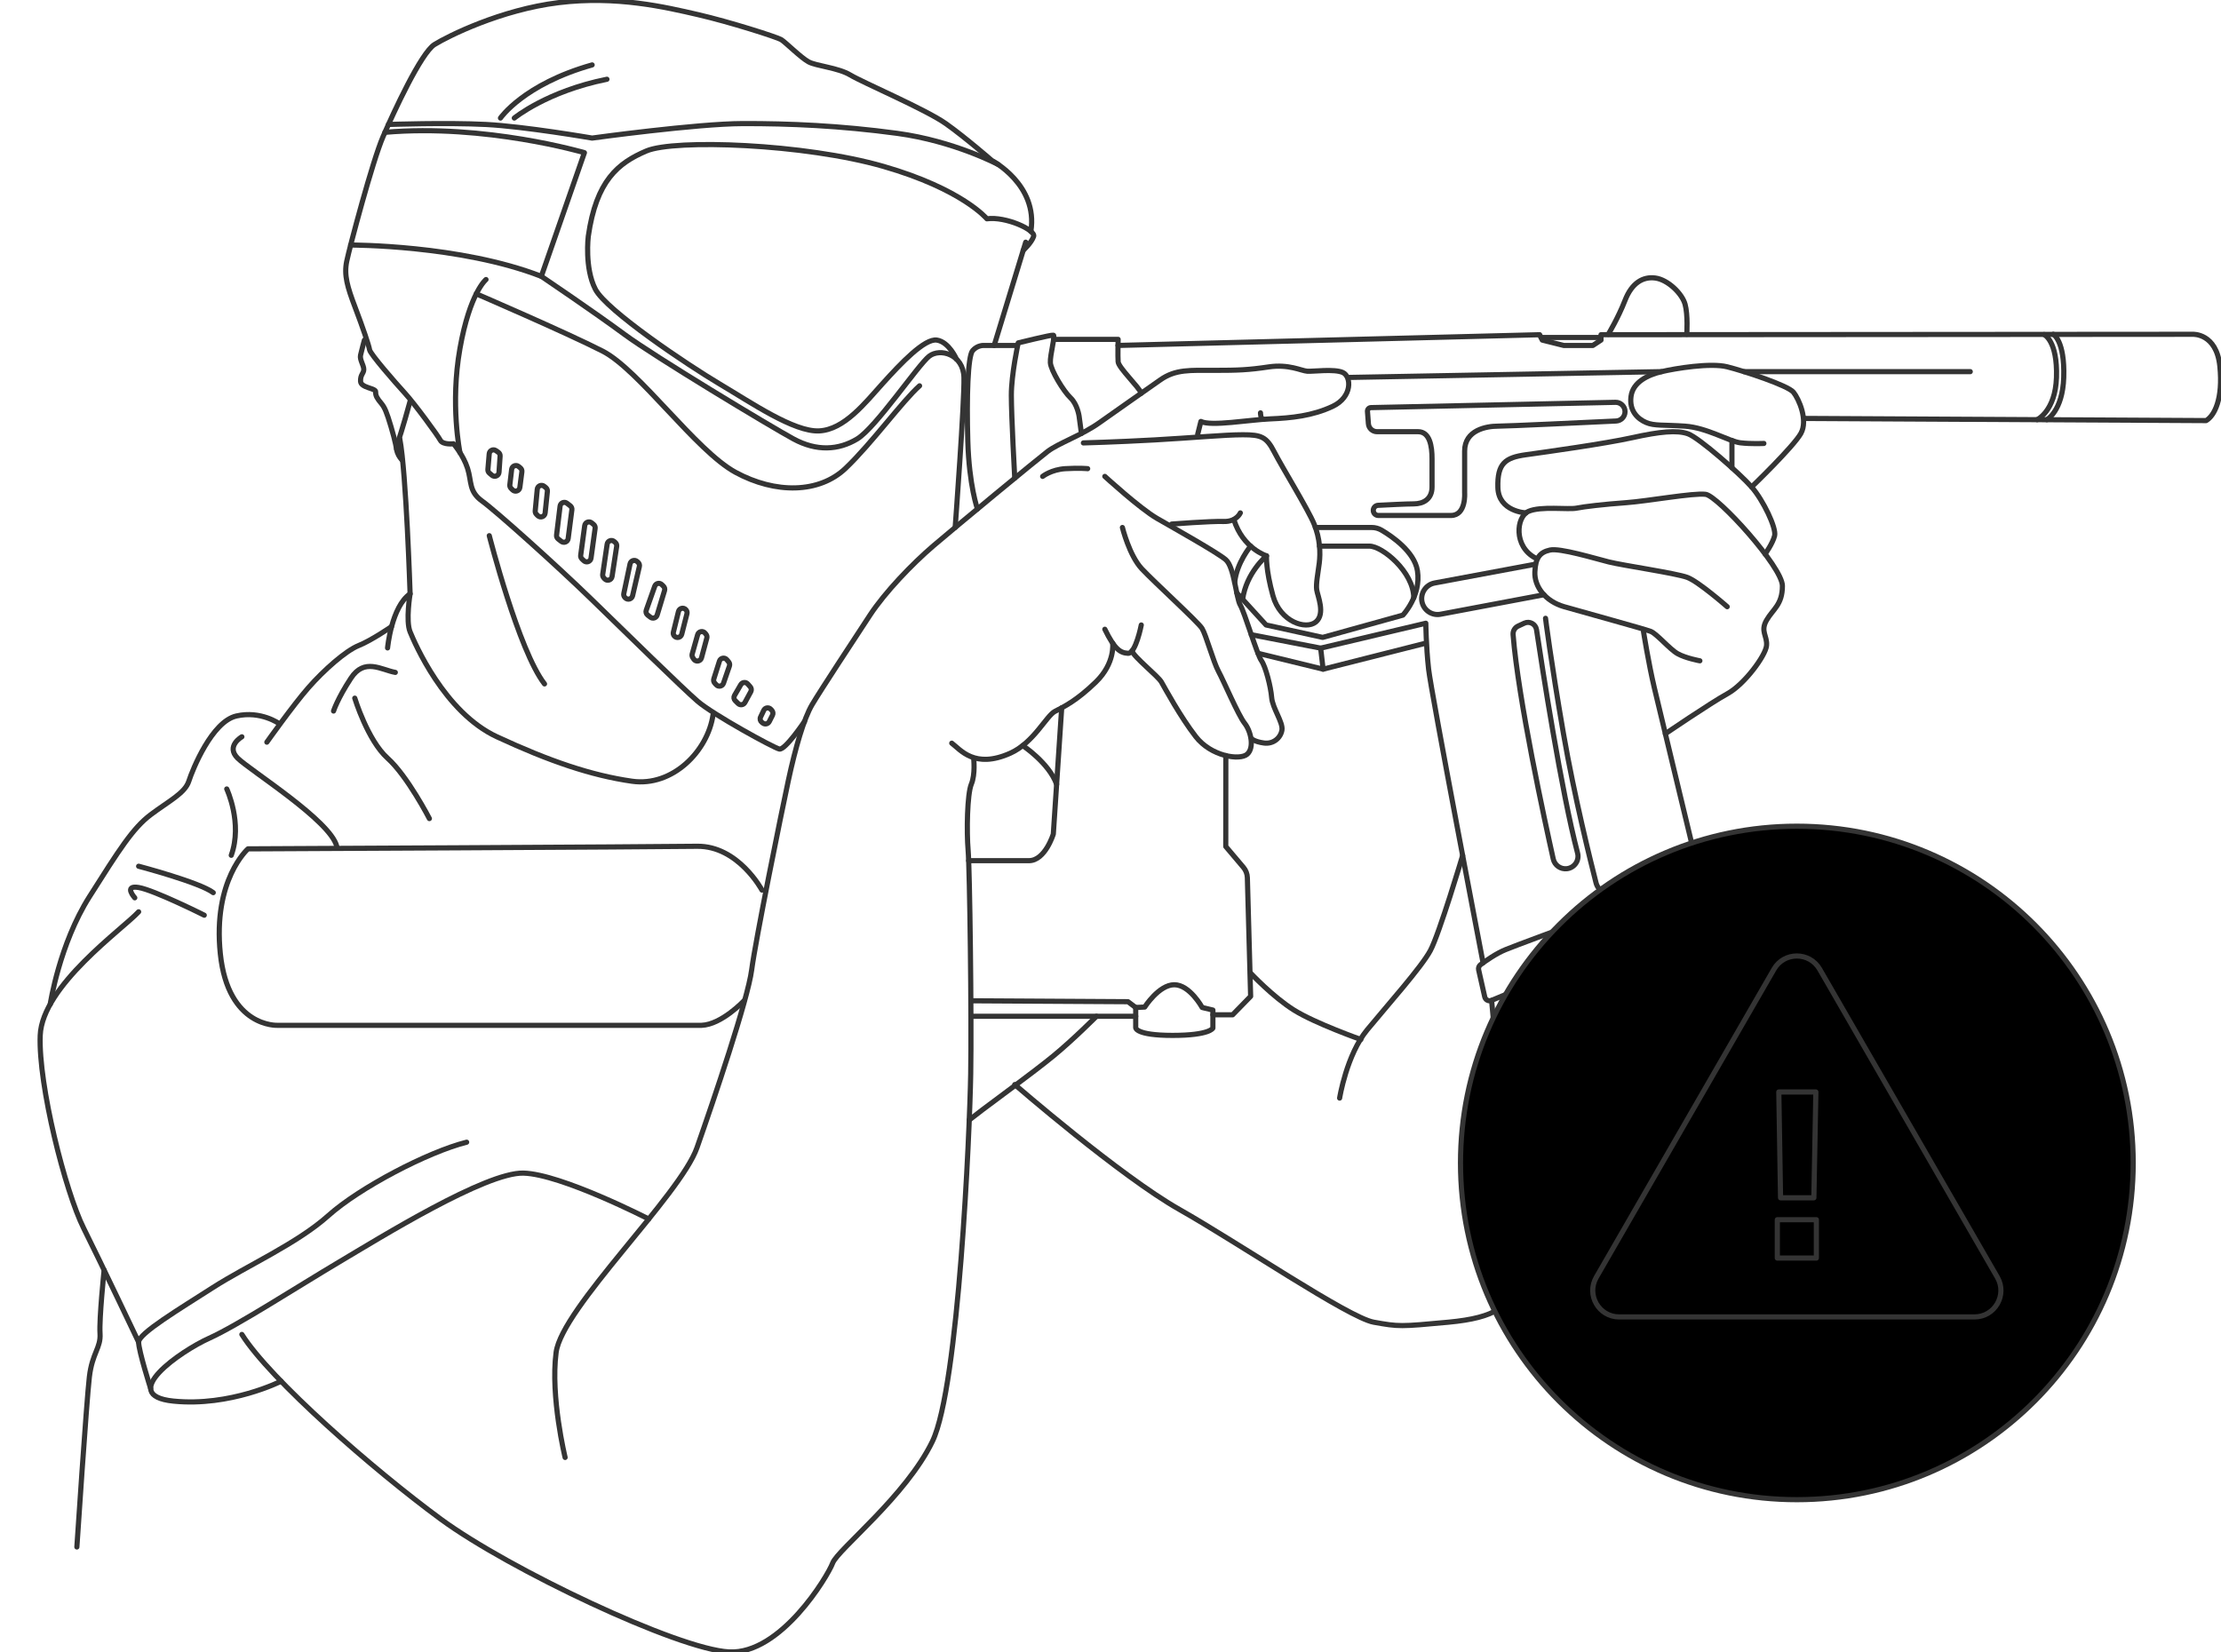 <svg width="430" height="320" viewBox="0 0 430 320" fill="none" xmlns="http://www.w3.org/2000/svg">
<g clip-path="url(#clip0_4486_1834)">
<path d="M147.521 172.368C147.521 172.368 142.912 163.763 134.943 163.887C126.973 164.011 48.013 164.386 48.013 164.386C48.013 164.386 41.163 170.373 42.658 184.715C44.152 199.058 53.742 198.559 53.742 198.559H135.815C139.676 198.435 144.034 193.82 144.034 193.82" stroke="#343434" stroke-linecap="round" stroke-linejoin="round"/>
<path d="M109.41 282.244C109.41 282.244 106.546 270.52 107.666 261.915C108.786 253.309 131.702 231.483 134.941 222.254C138.179 213.026 144.78 193.569 145.526 187.832C146.274 182.095 151.255 157.527 152.626 151.165C153.996 144.805 155.614 139.192 157.234 136.448C158.853 133.704 165.578 123.478 168.442 119.113C171.307 114.748 176.538 109.26 180.772 105.644C185.007 102.026 200.699 89.056 202.816 87.435C204.932 85.814 209.417 84.316 212.904 81.822C216.39 79.328 221.621 75.711 224.611 73.591C227.6 71.472 230.423 71.721 235.073 71.721C239.723 71.721 241.715 71.638 245.617 71.056C249.52 70.474 251.927 71.805 253.091 71.888C254.254 71.971 258.321 71.389 259.981 72.138C261.641 72.887 261.891 76.877 257.989 78.707C254.087 80.536 250.018 80.952 245.95 81.118C241.882 81.284 234.492 82.614 232.5 81.617L231.878 84.111" stroke="#343434" stroke-linecap="round" stroke-linejoin="round"/>
<path d="M244.041 79.951C244.041 79.951 244.046 81.241 244.615 81.199" stroke="#343434" stroke-linecap="round" stroke-linejoin="round"/>
<path d="M209.751 85.773C209.751 85.773 216.061 85.607 223.534 85.191C231.007 84.775 237.067 84.194 240.638 84.194C244.209 84.194 245.205 84.609 246.699 87.519C248.194 90.429 253.259 98.66 254.421 101.487C255.582 104.315 255.667 107.059 255.417 109.054C255.167 111.049 254.753 113.044 254.919 114.209C255.084 115.374 256.663 118.866 254.753 120.445C252.844 122.024 247.863 120.445 246.451 115.373C245.04 110.3 245.205 107.64 245.205 107.64C245.205 107.64 240.638 106.227 238.895 100.656" stroke="#343434" stroke-linecap="round" stroke-linejoin="round"/>
<path d="M240.138 99.325C240.138 99.325 239.39 101.072 236.9 100.987C234.409 100.903 226.854 101.486 226.854 101.486" stroke="#343434" stroke-linecap="round" stroke-linejoin="round"/>
<path d="M213.901 92.257C213.901 92.257 220.709 98.493 224.03 100.405C227.352 102.318 235.654 106.974 237.315 108.388C238.975 109.801 239.308 115.787 240.138 117.201C240.969 118.614 243.377 126.762 244.207 127.925C245.038 129.089 246.034 132.998 246.2 135.076C246.365 137.154 248.442 139.898 248.192 141.395C247.942 142.891 246.532 144.139 244.706 143.889C242.879 143.638 242.298 143.057 242.298 143.057" stroke="#343434" stroke-linecap="round" stroke-linejoin="round"/>
<path d="M217.306 102.152C217.306 102.152 218.634 107.556 221.042 110.134C223.45 112.713 231.942 120.445 232.718 121.691C233.496 122.939 234.908 128.177 235.904 130.005C236.9 131.835 239.723 138.486 240.969 140.066C242.215 141.645 242.879 144.805 241.467 146.053C240.056 147.301 234.492 146.501 231.504 142.644C228.515 138.787 225.525 133.248 224.861 132.085C224.198 130.921 219.497 127.219 219.164 126.055" stroke="#343434" stroke-linecap="round" stroke-linejoin="round"/>
<path d="M220.959 121.031C220.959 121.031 219.881 126.596 218.386 126.514C216.892 126.431 215.813 125.765 213.903 121.857" stroke="#343434" stroke-linecap="round" stroke-linejoin="round"/>
<path d="M215.418 124.552C215.418 124.552 215.956 128.404 212.158 132.083C208.359 135.763 205.931 136.885 204.248 137.758C202.566 138.631 200.132 143.838 195.593 145.865C188.659 148.961 185.946 145.17 184.266 143.922" stroke="#343434" stroke-linecap="round" stroke-linejoin="round"/>
<path d="M188.505 146.829C188.505 146.829 188.869 149.917 188.059 151.85C187.249 153.783 187.125 161.079 187.437 164.696C187.749 168.314 188.118 196.935 187.934 207.995C187.749 219.053 185.631 268.525 180.526 279.126C175.419 289.726 162.191 300.078 161.208 302.697C160.225 305.315 151.133 320.406 141.169 319.908C131.206 319.409 98.452 303.819 85.374 294.215C72.298 284.612 52.309 267.151 46.828 258.421" stroke="#343434" stroke-linecap="round" stroke-linejoin="round"/>
<path d="M201.863 92.257C201.863 92.257 203.523 90.927 206.263 90.761C209.004 90.595 210.581 90.761 210.581 90.761" stroke="#343434" stroke-linecap="round" stroke-linejoin="round"/>
<path d="M189.243 98.562C189.243 98.562 187.623 94.045 187.375 85.44C187.125 76.834 187.375 68.978 188.309 67.896C189.243 66.815 190.488 66.898 190.488 66.898H196.715" stroke="#343434" stroke-linecap="round" stroke-linejoin="round"/>
<path d="M196.461 92.602C196.461 92.602 195.802 80.618 195.802 76.544C195.802 72.471 197.131 66.401 197.131 66.401C197.131 66.401 203.523 64.822 203.938 64.905C204.354 64.987 203.275 68.729 203.358 70.226C203.44 71.722 205.931 75.797 207.26 77.043C208.588 78.289 208.919 80.578 208.919 80.578L209.373 83.942" stroke="#343434" stroke-linecap="round" stroke-linejoin="round"/>
<path d="M203.992 65.719H216.477C216.477 65.719 216.394 68.894 216.477 70.057C216.559 71.22 220.546 74.983 220.959 76.157" stroke="#343434" stroke-linecap="round" stroke-linejoin="round"/>
<path d="M216.452 66.897L298.093 64.82L298.591 65.859L302.743 66.898H308.389L309.966 65.859V64.82L424.545 64.737C424.545 64.737 429.112 64.487 429.776 70.89C430.439 77.292 428.697 80.535 427.118 81.45L349.403 81.034" stroke="#343434" stroke-linecap="round" stroke-linejoin="round"/>
<path d="M298.35 65.356H309.967" stroke="#343434" stroke-linecap="round" stroke-linejoin="round"/>
<path d="M187.977 196.812H219.88" stroke="#343434" stroke-linecap="round" stroke-linejoin="round"/>
<path d="M219.88 195.107V199.015C219.88 199.015 219.797 200.511 227.02 200.511C234.244 200.511 234.825 199.098 234.825 199.098V195.606L232.749 195.107C232.749 195.107 230.342 190.701 227.353 190.701C224.364 190.701 221.624 195.024 221.624 195.024L219.88 195.107Z" stroke="#343434" stroke-linecap="round" stroke-linejoin="round"/>
<path d="M234.825 196.521H238.644L242.131 192.946L241.498 169.967C241.477 169.233 241.208 168.529 240.736 167.97L237.316 163.928L237.33 146.325" stroke="#343434" stroke-linecap="round" stroke-linejoin="round"/>
<path d="M187.539 166.674H199.207C202.363 166.674 203.929 161.517 203.929 161.517L205.552 137.079" stroke="#343434" stroke-linecap="round" stroke-linejoin="round"/>
<path d="M243.551 126.513L256.164 129.589L276.05 124.552" stroke="#343434" stroke-linecap="round" stroke-linejoin="round"/>
<path d="M242.26 122.912L255.686 125.516L276.048 120.694C276.048 120.694 276.089 125.1 276.587 129.591C277.085 134.082 287.132 186.46 287.132 186.46" stroke="#343434" stroke-linecap="round" stroke-linejoin="round"/>
<path d="M239.449 114.812L245.119 121.03L256.079 123.436L271.606 119.124C271.606 119.124 275.176 115.371 274.429 110.549C273.851 106.824 269.462 103.844 267.492 102.679C266.905 102.332 266.235 102.15 265.552 102.15H254.674" stroke="#343434" stroke-linecap="round" stroke-linejoin="round"/>
<path d="M242.131 105.762C242.131 105.762 239.432 108.97 239.039 112.794" stroke="#343434" stroke-linecap="round" stroke-linejoin="round"/>
<path d="M245.204 107.639C245.204 107.639 241.281 110.922 240.586 116.056" stroke="#343434" stroke-linecap="round" stroke-linejoin="round"/>
<path d="M255.464 105.762H265.13C267.62 105.762 273.664 110.732 273.715 115.754" stroke="#343434" stroke-linecap="round" stroke-linejoin="round"/>
<path d="M307.972 177.731C299.67 180.808 294.024 182.886 291.533 183.884C289.671 184.629 287.579 186.118 286.64 186.822C286.333 187.053 286.19 187.44 286.274 187.817L287.456 193.05C287.59 193.641 288.226 193.968 288.783 193.73C290.822 192.86 295.558 190.903 301.082 189.039C308.47 186.545 323.582 179.727 327.567 178.314C330.002 177.45 332.064 176.835 333.301 176.488C333.939 176.307 334.252 175.587 333.95 174.996L331.396 170.002C331.152 169.527 330.595 169.308 330.095 169.495C327.048 170.633 316.607 174.531 307.971 177.732L307.972 177.731Z" stroke="#343434" stroke-linecap="round" stroke-linejoin="round"/>
<path d="M288.783 193.73L289.609 202.567C289.711 203.663 290.631 204.503 291.732 204.503H303.725C304.509 204.503 305.238 204.1 305.655 203.435L309.053 198.019L332.799 191.284L336.368 185.63V183.468L334.459 186.459L310.305 193.561C309.769 193.719 309.321 194.089 309.064 194.585L306.626 199.27C306.226 200.038 305.446 200.532 304.582 200.564L289.474 201.126" stroke="#343434" stroke-linecap="round" stroke-linejoin="round"/>
<path d="M333.303 176.486L336.369 183.468" stroke="#343434" stroke-linecap="round" stroke-linejoin="round"/>
<path d="M329.104 169.863C329.104 169.863 321.34 137.654 320.261 133.081C319.182 128.507 318.186 122.271 318.186 122.271" stroke="#343434" stroke-linecap="round" stroke-linejoin="round"/>
<path d="M322.421 142.101C322.421 142.101 331.138 136.158 334.459 134.329C337.781 132.499 341.848 126.929 342.015 125.017C342.181 123.105 340.769 122.273 342.015 120.112C343.261 117.949 345.086 117.119 345.086 113.46C345.086 109.801 332.591 96.042 330.225 95.73C327.858 95.417 319.079 97.04 314.782 97.35C310.485 97.661 306.749 98.1 305.192 98.41C303.636 98.721 298.281 97.974 295.915 99.033C293.548 100.093 292.988 105.83 297.285 108.075" stroke="#343434" stroke-linecap="round" stroke-linejoin="round"/>
<path d="M334.398 117.492C334.398 117.492 328.855 112.628 326.676 111.817C324.498 111.006 314.222 109.51 311.482 108.825C308.741 108.139 302.016 106.08 300.086 106.517C298.156 106.954 297.284 107.951 297.159 110.758C297.035 113.564 299.152 116.432 302.826 117.492C306.501 118.552 318.419 121.816 319.59 122.273C320.761 122.73 323.252 125.723 324.808 126.596C326.364 127.47 329.106 127.969 329.106 127.969" stroke="#343434" stroke-linecap="round" stroke-linejoin="round"/>
<path d="M295.439 99.328C295.439 99.328 290.122 99.097 289.998 94.42C289.874 89.743 291.414 88.621 295.439 88.06C299.464 87.499 310.672 85.94 316.028 84.755C321.383 83.57 324.684 83.258 326.802 84.006C328.918 84.755 336.883 91.749 339.125 94.307C341.368 96.863 343.949 102.26 343.575 103.757C343.201 105.253 341.745 107.283 341.745 107.283" stroke="#343434" stroke-linecap="round" stroke-linejoin="round"/>
<path d="M339.123 94.307C339.123 94.307 347.225 86.501 348.657 83.944C350.089 81.386 348.283 77.271 347.225 75.961C346.167 74.651 337.635 71.845 334.397 71.035C331.158 70.224 324.309 71.348 321.693 71.971C319.078 72.594 316.145 73.966 315.775 76.772C315.404 79.579 317.084 81.137 318.704 81.824C320.323 82.509 322.005 82.238 326.239 82.53C330.474 82.822 334.833 85.504 336.949 85.752C339.066 86.002 341.496 85.876 341.496 85.876" stroke="#343434" stroke-linecap="round" stroke-linejoin="round"/>
<path d="M335.315 85.308V90.587" stroke="#343434" stroke-linecap="round" stroke-linejoin="round"/>
<path d="M265.877 98.842C265.877 99.384 266.316 99.824 266.857 99.824H280.904C283.893 99.824 283.562 95.441 283.562 95.441V87.352C283.562 83.277 287.782 82.528 289.99 82.528C291.823 82.528 307.603 81.782 312.894 81.531C313.859 81.484 314.615 80.689 314.615 79.722C314.615 78.707 313.781 77.891 312.769 77.912L265.428 78.936C265.031 78.944 264.722 79.285 264.752 79.682L264.932 82.057C264.997 82.925 265.721 83.598 266.592 83.598H274.533C276.837 83.598 277.252 86.434 277.252 88.845V94.303C277.252 96.662 275.575 97.577 273.715 97.577C272.311 97.577 268.559 97.766 266.805 97.859C266.285 97.886 265.877 98.318 265.877 98.839V98.842Z" stroke="#343434" stroke-linecap="round" stroke-linejoin="round"/>
<path d="M261.126 73.093L321.694 71.971" stroke="#343434" stroke-linecap="round" stroke-linejoin="round"/>
<path d="M337.644 71.971H381.452" stroke="#343434" stroke-linecap="round" stroke-linejoin="round"/>
<path d="M395.745 64.787C395.745 64.787 398.375 65.94 398.148 73.091C397.939 79.598 394.406 81.272 394.406 81.272" stroke="#343434" stroke-linecap="round" stroke-linejoin="round"/>
<path d="M397.528 64.736C397.528 64.736 399.782 65.942 399.553 73.093C399.344 79.599 396.282 81.274 396.282 81.274" stroke="#343434" stroke-linecap="round" stroke-linejoin="round"/>
<path d="M297.153 109.279L277.756 112.899C276.01 113.224 274.902 114.96 275.338 116.683C275.738 118.259 277.292 119.253 278.887 118.952L298.916 115.177" stroke="#343434" stroke-linecap="round" stroke-linejoin="round"/>
<path d="M255.688 125.516L256.163 129.589" stroke="#343434" stroke-linecap="round" stroke-linejoin="round"/>
<path d="M187.977 193.808L218.386 193.985L219.88 195.107" stroke="#343434" stroke-linecap="round" stroke-linejoin="round"/>
<path d="M300.72 166.352C299.1 159.114 293.933 135.387 292.945 122.896C292.889 122.198 293.274 121.541 293.908 121.247L295.123 120.681C296.135 120.211 297.316 120.845 297.482 121.949C298.588 129.323 302.286 153.257 305.431 165.205C305.805 166.623 304.84 168.045 303.386 168.228C302.146 168.382 300.992 167.571 300.72 166.351V166.352Z" stroke="#343434" stroke-linecap="round" stroke-linejoin="round"/>
<path d="M314.615 175.264L310.324 172.725C309.667 172.336 309.191 171.702 309.002 170.959C308.012 167.085 304.788 154.153 302.7 142.101C300.21 127.718 299.225 119.736 299.225 119.736" stroke="#343434" stroke-linecap="round" stroke-linejoin="round"/>
<path d="M311.378 64.736C311.378 64.736 313.288 61.577 314.616 58.168C315.945 54.76 318.103 53.512 320.511 53.845C322.919 54.178 325.659 56.838 326.24 58.917C326.821 60.995 326.572 64.736 326.572 64.736" stroke="#343434" stroke-linecap="round" stroke-linejoin="round"/>
<path d="M198.001 144.386C198.001 144.386 203.082 147.724 204.569 151.877" stroke="#343434" stroke-linecap="round" stroke-linejoin="round"/>
<path d="M242.131 188.456C242.131 188.456 246.407 193.029 250.517 195.606C254.628 198.183 263.47 201.302 263.47 201.302" stroke="#343434" stroke-linecap="round" stroke-linejoin="round"/>
<path d="M259.36 212.651C259.36 212.651 260.694 204.296 264.698 199.431C268.702 194.567 275.179 187.334 276.921 184.091C278.664 180.848 283.177 165.681 283.177 165.681" stroke="#343434" stroke-linecap="round" stroke-linejoin="round"/>
<path d="M306.92 201.416C306.92 201.416 305.69 217.764 302.576 228.364C299.462 238.965 295.975 243.206 294.107 248.069C292.238 252.933 289.748 255.178 280.407 256.052C271.065 256.925 270.817 256.925 265.96 256.052C261.103 255.178 239.806 240.712 228.348 234.226C216.89 227.74 196.465 210.03 196.465 210.03" stroke="#343434" stroke-linecap="round" stroke-linejoin="round"/>
<path d="M212.283 196.812C212.283 196.812 207.779 201.343 203.928 204.502C200.077 207.66 191.858 213.647 190.239 214.895C188.621 216.143 187.653 216.892 187.653 216.892" stroke="#343434" stroke-linecap="round" stroke-linejoin="round"/>
<path d="M54.414 267.486C54.414 267.486 44.587 272.453 33.566 271.33C22.544 270.208 35.06 261.602 40.477 259.17C45.894 256.739 57.775 249.068 65.659 244.391C73.543 239.714 94.025 226.994 101.345 227.18C108.664 227.367 125.603 236.073 125.603 236.073" stroke="#343434" stroke-linecap="round" stroke-linejoin="round"/>
<path d="M29.167 268.899C29.167 268.899 26.839 261.604 26.839 259.919C26.839 258.235 34.684 253.535 41.223 249.338C47.762 245.14 57.511 240.838 63.565 235.413C69.618 229.988 82.865 223.066 90.346 221.195" stroke="#343434" stroke-linecap="round" stroke-linejoin="round"/>
<path d="M26.84 259.919C26.84 259.919 19.741 244.954 16.193 237.845C12.644 230.736 7.413 210.137 7.785 200.513C8.159 190.889 23.852 179.85 26.84 176.577" stroke="#343434" stroke-linecap="round" stroke-linejoin="round"/>
<path d="M9.726 194.459C9.726 194.459 11.502 182.844 17.302 173.678C23.103 164.512 25.703 160.395 29.167 157.777C32.632 155.159 35.807 153.619 36.554 151.291C37.303 148.963 41.037 139.734 45.77 138.654C50.503 137.573 54.072 140.15 54.072 140.15" stroke="#343434" stroke-linecap="round" stroke-linejoin="round"/>
<path d="M51.666 143.724C51.666 143.724 56.731 136.574 59.72 133.165C62.709 129.756 66.943 126.015 69.434 125.017C71.924 124.019 75.785 121.358 75.785 121.358" stroke="#343434" stroke-linecap="round" stroke-linejoin="round"/>
<path d="M75.037 125.474C75.037 125.474 75.785 117.492 79.396 114.998C79.396 114.998 78.524 120.236 79.396 122.356C80.268 124.475 85.997 137.946 96.209 142.685C106.421 147.425 114.516 150.169 122.363 151.291C130.21 152.413 137.059 145.441 138.055 138.387" stroke="#343434" stroke-linecap="round" stroke-linejoin="round"/>
<path d="M26.092 173.865C26.092 173.865 23.85 171.371 26.84 171.869C29.829 172.368 39.544 177.232 39.544 177.232" stroke="#343434" stroke-linecap="round" stroke-linejoin="round"/>
<path d="M26.841 167.753C26.841 167.753 38.673 170.872 41.287 172.867" stroke="#343434" stroke-linecap="round" stroke-linejoin="round"/>
<path d="M43.901 152.787C43.901 152.787 47.016 159.398 44.773 165.633" stroke="#343434" stroke-linecap="round" stroke-linejoin="round"/>
<path d="M46.828 142.686C46.828 142.686 43.651 144.49 46.018 146.831C48.384 149.172 63.953 158.896 65.197 163.887" stroke="#343434" stroke-linecap="round" stroke-linejoin="round"/>
<path d="M64.577 137.696C64.577 137.696 65.325 135.326 67.94 131.336C70.554 127.345 73.793 129.715 76.533 130.214" stroke="#343434" stroke-linecap="round" stroke-linejoin="round"/>
<path d="M68.686 135.202C68.686 135.202 71.176 143.366 75.037 146.829C78.897 150.292 83.132 158.523 83.132 158.523" stroke="#343434" stroke-linecap="round" stroke-linejoin="round"/>
<path d="M79.398 114.998C79.398 114.998 78.65 91.489 77.405 85.003" stroke="#343434" stroke-linecap="round" stroke-linejoin="round"/>
<path d="M77.941 89.183C77.941 89.183 76.221 87.621 76.969 85.751C77.717 83.88 79.397 77.706 79.397 77.706" stroke="#343434" stroke-linecap="round" stroke-linejoin="round"/>
<path d="M76.779 86.998C76.779 86.998 76.593 85.626 75.722 82.696C74.85 79.765 74.476 78.892 73.792 78.081C73.108 77.269 72.672 76.646 72.734 75.897C72.796 75.148 69.869 75.148 69.807 73.84C69.745 72.53 70.429 72.344 70.429 71.532C70.429 70.721 69.611 69.662 69.802 68.788C69.993 67.915 70.553 65.858 70.553 65.858" stroke="#343434" stroke-linecap="round" stroke-linejoin="round"/>
<path d="M155.746 139.74C155.746 139.74 152.005 145.304 150.883 145.055C149.763 144.805 138.055 138.388 135.066 135.804C132.078 133.219 121.118 122.482 114.517 116.058C107.916 109.634 95.96 98.911 93.345 97.04C90.731 95.169 91.353 93.298 90.519 90.688C89.685 88.077 87.802 85.939 87.802 85.939C87.802 85.939 85.748 86.189 85.25 85.253C84.752 84.318 80.331 78.269 78.401 76.149C76.47 74.03 71.675 68.541 71.551 67.73C71.427 66.919 70.243 63.427 68.749 59.499C67.255 55.571 66.569 53.263 67.131 50.581C67.691 47.899 72.112 31.187 74.168 26.449C76.224 21.711 81.515 10.236 84.131 8.615C86.746 6.994 96.959 1.881 108.167 0.508C119.375 -0.864 128.841 1.382 135.068 2.816C141.295 4.25 150.448 7.181 151.258 7.68C152.068 8.178 155.057 11.171 156.551 11.982C158.046 12.794 162.28 13.104 164.647 14.539C167.013 15.973 179.281 21.211 183.142 23.955C187.002 26.699 192.001 31.064 192.001 31.064C192.001 31.064 201.032 35.758 199.581 44.801" stroke="#343434" stroke-linecap="round" stroke-linejoin="round"/>
<path d="M67.89 47.453C67.89 47.453 89.111 47.402 104.803 53.514L113.147 29.568C113.147 29.568 93.94 23.93 74.526 25.625" stroke="#343434" stroke-linecap="round" stroke-linejoin="round"/>
<path d="M89.051 87.644C89.051 87.644 87.122 78.331 89.051 67.48C90.979 56.629 94.094 54.135 94.094 54.135" stroke="#343434" stroke-linecap="round" stroke-linejoin="round"/>
<path d="M104.804 53.512C104.804 53.512 115.141 60.493 120.87 64.736C126.599 68.978 149.141 82.571 153.625 85.003C158.108 87.435 162.343 87.186 165.955 85.003C169.568 82.82 177.787 70.599 179.904 68.976C182.02 67.354 186.505 68.6 186.629 73.091C186.753 77.582 184.928 102.15 184.928 102.15" stroke="#343434" stroke-linecap="round" stroke-linejoin="round"/>
<path d="M198.583 46.902L192.48 66.897" stroke="#343434" stroke-linecap="round" stroke-linejoin="round"/>
<path d="M198.101 48.482C198.101 48.482 199.705 47.026 200.119 45.78C200.534 44.532 194.723 41.872 191.069 42.371C191.069 42.371 186.336 36.634 171.059 32.228C155.782 27.821 130.624 26.907 125.145 29.235C119.666 31.563 115.431 34.972 113.894 45.781C113.894 45.781 113.146 51.893 115.264 56.008C117.382 60.122 133.199 70.724 139.3 74.34C145.403 77.958 153.747 83.696 158.603 83.446C163.46 83.196 167.447 78.082 170.933 74.216C174.42 70.35 179.029 65.486 181.395 65.861C183.761 66.235 185.178 69.553 185.178 69.553" stroke="#343434" stroke-linecap="round" stroke-linejoin="round"/>
<path d="M96.894 22.86C96.894 22.86 101.377 16.312 114.642 12.57" stroke="#343434" stroke-linecap="round" stroke-linejoin="round"/>
<path d="M99.572 22.86C99.572 22.86 105.882 17.676 117.507 15.348" stroke="#343434" stroke-linecap="round" stroke-linejoin="round"/>
<path d="M92.213 56.9C92.213 56.9 109.535 64.363 116.634 67.98C123.733 71.598 134.693 87.279 142.414 91.473C150.136 95.668 158.605 95.561 163.712 90.688C168.818 85.814 174.671 77.708 178.034 74.715" stroke="#343434" stroke-linecap="round" stroke-linejoin="round"/>
<path d="M20.16 245.963C20.16 245.963 19.18 255.429 19.366 258.235C19.552 261.041 17.852 261.977 17.302 266.654C16.751 271.331 14.883 299.58 14.883 299.58" stroke="#343434" stroke-linecap="round" stroke-linejoin="round"/>
<path d="M94.717 87.88L94.461 90.914C94.439 91.183 94.547 91.448 94.755 91.621L95.247 92.036C95.767 92.474 96.565 92.135 96.611 91.454L96.823 88.321C96.842 88.029 96.708 87.751 96.469 87.583L96.022 87.269C95.497 86.901 94.771 87.241 94.717 87.881V87.88Z" stroke="#343434" stroke-linecap="round" stroke-linejoin="round"/>
<path d="M99.059 90.892L98.707 93.891C98.677 94.144 98.766 94.397 98.946 94.578L99.237 94.868C99.725 95.355 100.561 95.07 100.648 94.385L101.038 91.365C101.075 91.08 100.964 90.797 100.742 90.614L100.415 90.345C99.907 89.927 99.138 90.237 99.06 90.892H99.059Z" stroke="#343434" stroke-linecap="round" stroke-linejoin="round"/>
<path d="M104.016 94.75L103.623 98.933C103.599 99.18 103.688 99.425 103.863 99.601L104.124 99.862C104.619 100.356 105.466 100.055 105.539 99.359L105.977 95.166C106.005 94.887 105.894 94.613 105.677 94.436L105.372 94.186C104.856 93.762 104.078 94.087 104.016 94.751V94.75Z" stroke="#343434" stroke-linecap="round" stroke-linejoin="round"/>
<path d="M108.435 98.018L107.755 103.618C107.72 103.908 107.839 104.195 108.069 104.375L108.665 104.84C109.173 105.237 109.919 104.93 110 104.291L110.718 98.719C110.756 98.428 110.637 98.136 110.405 97.956L109.77 97.462C109.259 97.065 108.511 97.376 108.435 98.02V98.018Z" stroke="#343434" stroke-linecap="round" stroke-linejoin="round"/>
<path d="M113.204 101.793L112.426 107.529C112.389 107.793 112.483 108.061 112.677 108.244L113.03 108.581C113.522 109.048 114.334 108.762 114.426 108.09L115.22 102.318C115.26 102.029 115.145 101.739 114.919 101.556L114.55 101.256C114.046 100.848 113.291 101.15 113.204 101.792V101.793Z" stroke="#343434" stroke-linecap="round" stroke-linejoin="round"/>
<path d="M117.549 105.382L116.689 111.221C116.654 111.46 116.724 111.704 116.884 111.887L117.044 112.074C117.507 112.611 118.387 112.357 118.496 111.656L119.395 105.801C119.439 105.514 119.331 105.226 119.108 105.038L118.906 104.867C118.408 104.447 117.643 104.737 117.547 105.382H117.549Z" stroke="#343434" stroke-linecap="round" stroke-linejoin="round"/>
<path d="M121.985 109.189L120.773 114.947C120.717 115.213 120.793 115.491 120.98 115.69L121.051 115.766C121.506 116.251 122.316 116.032 122.468 115.385L123.785 109.709C123.854 109.413 123.757 109.102 123.529 108.899L123.354 108.743C122.877 108.316 122.119 108.566 121.987 109.193L121.985 109.189Z" stroke="#343434" stroke-linecap="round" stroke-linejoin="round"/>
<path d="M126.762 113.526L125.117 118.173C124.998 118.51 125.107 118.888 125.391 119.108L125.922 119.522C126.382 119.881 127.06 119.666 127.229 119.106L128.663 114.359C128.752 114.061 128.669 113.739 128.448 113.522L128.128 113.21C127.693 112.786 126.966 112.955 126.764 113.527L126.762 113.526Z" stroke="#343434" stroke-linecap="round" stroke-linejoin="round"/>
<path d="M131.355 118.424L130.372 122.418C130.308 122.673 130.372 122.944 130.537 123.146C130.97 123.672 131.817 123.484 131.986 122.823L132.996 118.859C133.065 118.59 132.995 118.303 132.808 118.096L132.781 118.066C132.334 117.569 131.516 117.776 131.355 118.424Z" stroke="#343434" stroke-linecap="round" stroke-linejoin="round"/>
<path d="M135.068 122.915L134.015 126.646C133.951 126.872 133.986 127.114 134.11 127.314L134.304 127.624C134.689 128.241 135.623 128.102 135.813 127.4L136.842 123.572C136.911 123.317 136.855 123.044 136.69 122.837L136.519 122.624C136.098 122.093 135.253 122.262 135.068 122.915Z" stroke="#343434" stroke-linecap="round" stroke-linejoin="round"/>
<path d="M139.288 128.039L138.2 131.471C138.111 131.755 138.178 132.064 138.377 132.284L138.668 132.606C139.093 133.074 139.863 132.915 140.068 132.318L141.219 128.987C141.314 128.71 141.259 128.404 141.069 128.179L140.714 127.755C140.293 127.251 139.483 127.412 139.285 128.039H139.288Z" stroke="#343434" stroke-linecap="round" stroke-linejoin="round"/>
<path d="M143.423 132.587L142.21 134.674C142.019 135.003 142.075 135.42 142.346 135.686L142.906 136.238C143.299 136.625 143.955 136.528 144.219 136.043L145.357 133.954C145.524 133.646 145.481 133.266 145.25 133.003L144.765 132.454C144.389 132.029 143.708 132.097 143.423 132.588V132.587Z" stroke="#343434" stroke-linecap="round" stroke-linejoin="round"/>
<path d="M147.869 137.562L147.252 138.859C147.082 139.216 147.187 139.643 147.502 139.882L147.693 140.026C148.106 140.338 148.702 140.199 148.936 139.737L149.558 138.504C149.715 138.19 149.661 137.812 149.421 137.556L149.225 137.347C148.824 136.921 148.121 137.031 147.869 137.56V137.562Z" stroke="#343434" stroke-linecap="round" stroke-linejoin="round"/>
<path d="M75.204 24.105C75.204 24.105 86.538 23.716 94.092 24.105C101.648 24.494 114.641 26.739 114.641 26.739C114.641 26.739 134.858 23.954 143.826 23.933C152.793 23.912 162.672 24.328 173.716 25.825C184.759 27.321 193.298 31.875 193.298 31.875" stroke="#343434" stroke-linecap="round" stroke-linejoin="round"/>
<path d="M94.727 103.736C94.727 103.736 100.419 126.007 105.422 132.443" stroke="#343434" stroke-linecap="round" stroke-linejoin="round"/>
<path d="M347.881 290.421C383.845 290.421 413 261.225 413 225.211C413 189.196 383.845 160 347.881 160C311.916 160 282.762 189.196 282.762 225.211C282.762 261.225 311.916 290.421 347.881 290.421Z" fill="black" stroke="#343434" stroke-linecap="round" stroke-linejoin="round"/>
<path d="M343.455 187.689L309.056 247.354C307.089 250.764 309.547 255.029 313.48 255.029H382.278C386.212 255.029 388.669 250.764 386.702 247.354L352.303 187.689C350.336 184.279 345.42 184.279 343.453 187.689H343.455Z" fill="black" stroke="#343434" stroke-linecap="round" stroke-linejoin="round"/>
<path d="M344.101 236.203H351.66V243.629H344.101V236.203ZM344.389 211.467H351.563L351.177 231.959H344.726L344.389 211.467Z" fill="black" stroke="#343434" stroke-linecap="round" stroke-linejoin="round"/>
</g>
<defs>
<clipPath id="clip0_4486_1834">
<rect width="430" height="320" fill="white"/>
</clipPath>
</defs>
</svg>

